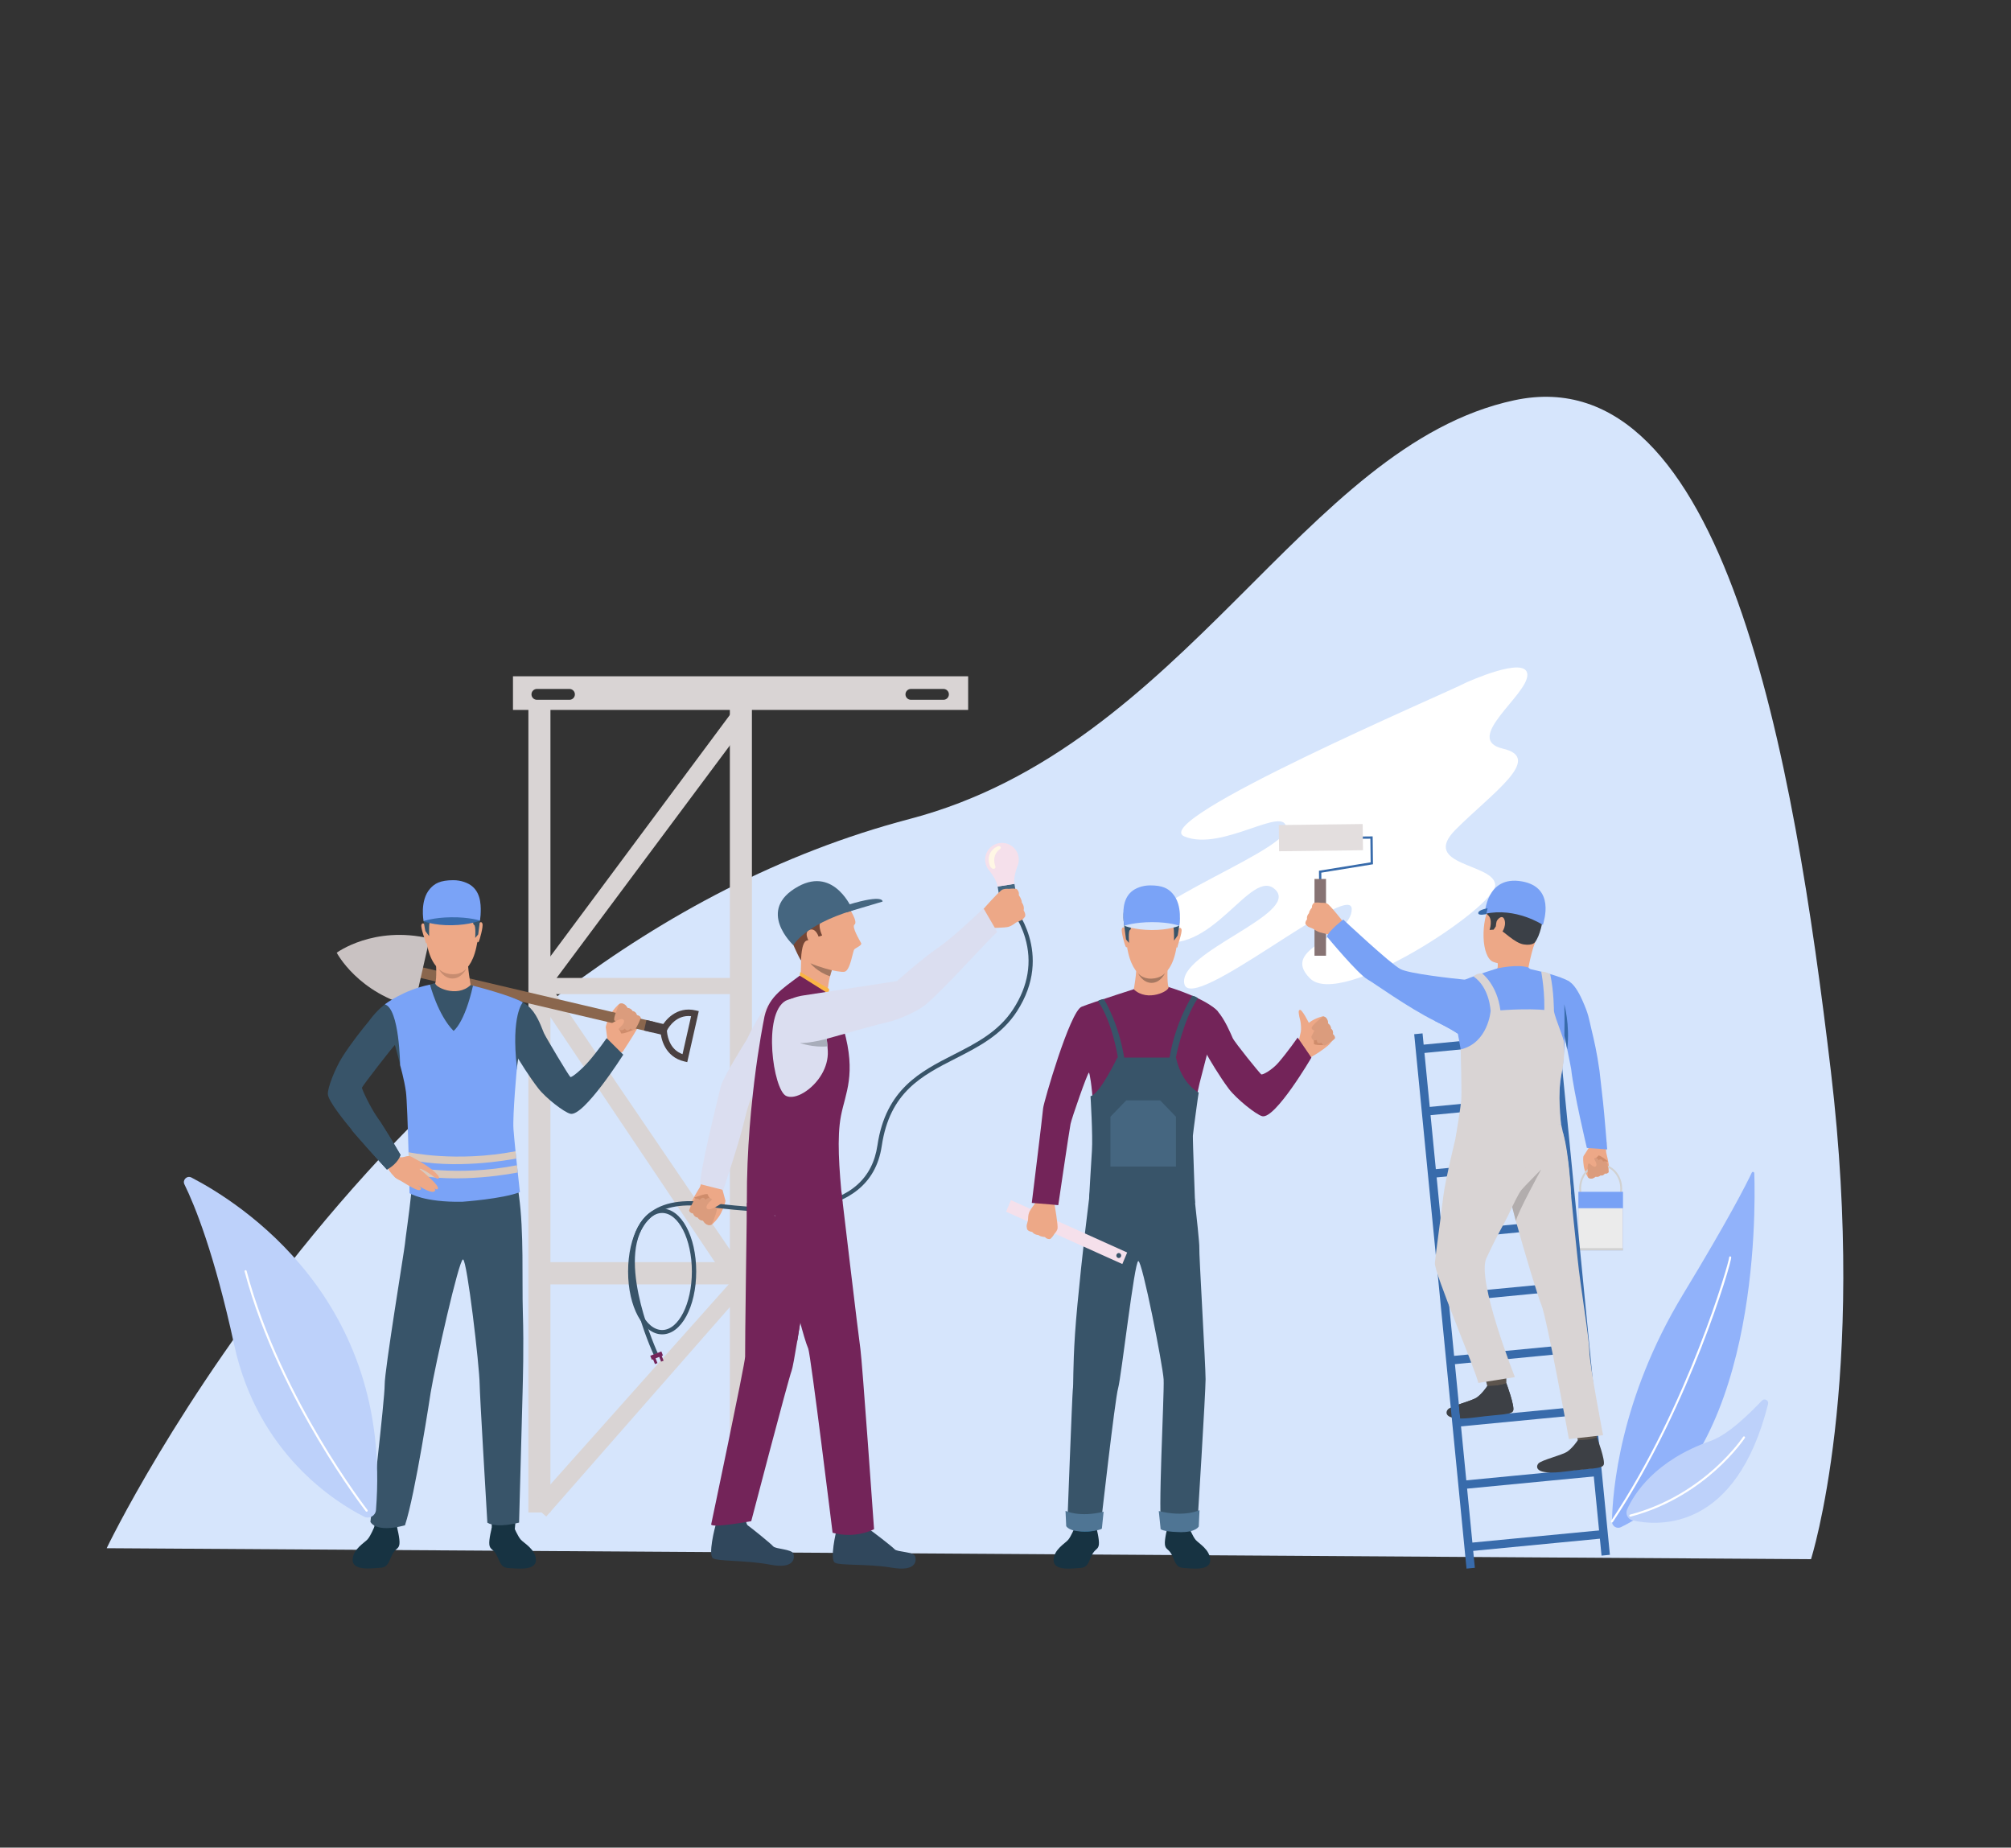 <?xml version="1.0" encoding="utf-8"?>
<!-- Generator: Adobe Illustrator 25.1.0, SVG Export Plug-In . SVG Version: 6.00 Build 0)  -->
<svg version="1.1" id="Calque_1" xmlns="http://www.w3.org/2000/svg" xmlns:xlink="http://www.w3.org/1999/xlink" x="0px" y="0px"
	 viewBox="0 0 843.76 775.08" style="enable-background:new 0 0 843.76 775.08;" xml:space="preserve">
<rect x="0" y="0" width="843.76" height="775.08" fill="#333333" stroke="none"/>
<style type="text/css">
	.st0{clip-path:url(#SVGID_2_);fill:#D6E5FC;}
	.st1{clip-path:url(#SVGID_2_);fill:#FFFFFF;}
	.st2{fill:#D9D4D4;}
	.st3{clip-path:url(#SVGID_4_);fill:#D9D4D4;}
	.st4{clip-path:url(#SVGID_4_);fill:#173342;}
	.st5{clip-path:url(#SVGID_4_);fill:#2E6B8C;}
	.st6{clip-path:url(#SVGID_4_);fill:#385469;}
	.st7{clip-path:url(#SVGID_4_);fill:#4F7594;}
	.st8{clip-path:url(#SVGID_4_);fill:#F5E0EB;}
	.st9{clip-path:url(#SVGID_4_);fill:#EDA887;}
	.st10{clip-path:url(#SVGID_4_);fill:#CF8C6B;}
	.st11{clip-path:url(#SVGID_4_);fill:#DB9C7D;}
	.st12{clip-path:url(#SVGID_4_);fill:#732459;}
	.st13{clip-path:url(#SVGID_4_);fill:#A67861;}
	.st14{clip-path:url(#SVGID_4_);fill:#7AA3F7;}
	.st15{clip-path:url(#SVGID_4_);fill:#D6E5FC;}
	.st16{fill:#456680;}
	.st17{clip-path:url(#SVGID_6_);fill:#EDA887;}
	.st18{clip-path:url(#SVGID_8_);fill:#F5E0EB;}
	.st19{clip-path:url(#SVGID_8_);fill:#FFF7E5;}
	.st20{clip-path:url(#SVGID_8_);fill:#385469;}
	.st21{clip-path:url(#SVGID_8_);fill:#CF8C6B;}
	.st22{clip-path:url(#SVGID_8_);fill:#EDA887;}
	.st23{clip-path:url(#SVGID_8_);fill:#DB9C7D;}
	.st24{clip-path:url(#SVGID_8_);fill:#DBDEF0;}
	.st25{clip-path:url(#SVGID_8_);fill:#30475C;}
	.st26{clip-path:url(#SVGID_8_);fill:#732459;}
	.st27{clip-path:url(#SVGID_8_);fill:#754736;}
	.st28{clip-path:url(#SVGID_8_);fill:#456680;}
	.st29{fill:#FAB545;}
	.st30{clip-path:url(#SVGID_10_);fill:#732459;}
	.st31{clip-path:url(#SVGID_10_);fill:#DBDEF0;}
	.st32{clip-path:url(#SVGID_10_);fill:#385469;}
	.st33{fill:#732459;}
	.st34{clip-path:url(#SVGID_12_);fill:#456680;}
	.st35{clip-path:url(#SVGID_12_);fill:#A8ADBA;}
	.st36{clip-path:url(#SVGID_12_);fill:#732459;}
	.st37{clip-path:url(#SVGID_12_);fill:#A67861;}
	.st38{clip-path:url(#SVGID_12_);fill:#EDA887;}
	.st39{clip-path:url(#SVGID_12_);fill:#CF8C6B;}
	.st40{clip-path:url(#SVGID_12_);fill:#D1D1D1;}
	.st41{clip-path:url(#SVGID_12_);fill:#78A1F5;}
	.st42{fill:#78A1F5;}
	.st43{fill:#EBEBEB;}
	.st44{fill:#D1D1D1;}
	.st45{fill:#386BAB;}
	.st46{fill:#E3DEDE;}
	.st47{fill:#877373;}
	.st48{clip-path:url(#SVGID_14_);fill:#5C544D;}
	.st49{clip-path:url(#SVGID_14_);fill:#3D4045;}
	.st50{clip-path:url(#SVGID_16_);fill:#EDA887;}
	.st51{clip-path:url(#SVGID_16_);fill:#78A1F5;}
	.st52{clip-path:url(#SVGID_16_);fill:#D9D4D4;}
	.st53{clip-path:url(#SVGID_16_);fill:#3B4047;}
	.st54{clip-path:url(#SVGID_16_);fill:#3D4045;}
	.st55{clip-path:url(#SVGID_16_);fill:#386BAB;}
	.st56{clip-path:url(#SVGID_16_);fill:#5C544D;}
	.st57{clip-path:url(#SVGID_16_);fill:#DB9C7D;}
	.st58{clip-path:url(#SVGID_16_);fill:#B2ADAD;}
	.st59{clip-path:url(#SVGID_16_);fill:#173342;}
	.st60{fill:#8A664D;}
	.st61{clip-path:url(#SVGID_18_);fill:#4A4040;}
	.st62{clip-path:url(#SVGID_18_);fill:#C9C2C2;}
	.st63{fill:#4A4040;}
	.st64{clip-path:url(#SVGID_20_);fill:#CF8C6B;}
	.st65{clip-path:url(#SVGID_20_);fill:#385469;}
	.st66{clip-path:url(#SVGID_20_);fill:#DB9C7D;}
	.st67{clip-path:url(#SVGID_20_);fill:#EDA887;}
	.st68{clip-path:url(#SVGID_20_);fill:#173342;}
	.st69{clip-path:url(#SVGID_20_);fill:#C78C70;}
	.st70{clip-path:url(#SVGID_20_);fill:#7AA3F7;}
	.st71{clip-path:url(#SVGID_20_);fill:#386BAB;}
	.st72{clip-path:url(#SVGID_20_);fill:#D9C9BD;}
	.st73{clip-path:url(#SVGID_20_);fill:#91B2FA;}
	.st74{clip-path:url(#SVGID_20_);fill:#FFFFFF;}
	.st75{clip-path:url(#SVGID_20_);fill:#BDD1FA;}
</style>
<g>
	<defs>
		<rect id="SVGID_1_" x="44.76" y="166.45" width="728.64" height="491.59"/>
	</defs>
	<clipPath id="SVGID_2_">
		<use xlink:href="#SVGID_1_"  style="overflow:visible;"/>
	</clipPath>
	<path class="st0" d="M44.76,649.48c0,0,118.76-248.68,336.94-305.93c115.9-30.41,164.95-156.54,253.57-175.62
		s117.45,150.97,132.91,281.4c15.46,130.43-8.33,204.75-8.33,204.75L44.76,649.48z"/>
	<path class="st1" d="M614.94,286.44c-7.26,3.93-133.84,57.88-117.99,64.46c15.85,6.58,42.7-13.83,42.7-3.29
		c0,10.54-80.15,37.76-55.8,46.53c24.35,8.77,41.1-31.08,51.31-20.86c10.22,10.22-40.99,26.12-38.26,39.4
		c2.73,13.27,70.25-43.68,70.25-31.33c0,12.35-30.57,16.04-17.52,29.08c13.04,13.04,77.71-29.85,77.71-39.09
		s-31.91-7.99-16.55-23.36c15.37-15.37,36.95-29.92,19.84-33.9c-17.12-3.98,10.21-22.37,10.21-30.95
		C640.84,274.54,614.94,286.44,614.94,286.44"/>
</g>
<rect x="221.7" y="296.85" class="st2" width="9.25" height="337.64"/>
<rect x="306.23" y="296.85" class="st2" width="9.25" height="337.64"/>
<rect x="226.32" y="410.26" class="st2" width="84.53" height="6.79"/>
<rect x="226.32" y="529.49" class="st2" width="84.53" height="9.32"/>
<polygon class="st2" points="229.18,636.21 223.47,631.12 306.02,538.49 221.95,413.28 307.79,297.82 313.93,302.39 231.02,413.65 
	315.48,537.77 "/>
<g>
	<defs>
		<rect id="SVGID_3_" x="44.76" y="166.45" width="728.64" height="491.59"/>
	</defs>
	<clipPath id="SVGID_4_">
		<use xlink:href="#SVGID_3_"  style="overflow:visible;"/>
	</clipPath>
	<path class="st3" d="M395.85,293.57h-13.66c-1.25,0-2.28-1.03-2.28-2.28c0-1.25,1.03-2.28,2.28-2.28h13.66
		c1.25,0,2.28,1.02,2.28,2.28C398.12,292.54,397.1,293.57,395.85,293.57 M238.93,293.57h-13.66c-1.25,0-2.28-1.03-2.28-2.28
		c0-1.25,1.03-2.28,2.28-2.28h13.66c1.25,0,2.28,1.02,2.28,2.28C241.21,292.54,240.18,293.57,238.93,293.57 M215.23,297.81h190.98
		v-14.1H215.23V297.81z"/>
	<path class="st4" d="M450.9,640.81c0,0-1.49,3.72-2.75,5.19c-1.26,1.47-6.07,4.11-6.1,8.49c-0.03,4.75,8.12,3.43,11.3,3.26
		c3.19-0.17,3.43-2.71,4.77-5.4c1.34-2.69,2.69-2.23,2.94-4.4c0.25-2.17-1.03-7.02-1.03-7.02L450.9,640.81z"/>
	<path class="st5" d="M450.76,639.43l0.25,2.44c0,0,4.29,1.67,9.03,0l-0.03-3.07L450.76,639.43z"/>
	<path class="st4" d="M498.93,640.81c0,0,1.49,3.72,2.75,5.19c1.26,1.47,6.07,4.11,6.1,8.49c0.03,4.75-8.12,3.43-11.3,3.26
		c-3.19-0.17-3.43-2.71-4.77-5.4c-1.34-2.69-2.69-2.23-2.94-4.4c-0.25-2.17,1.03-7.02,1.03-7.02L498.93,640.81z"/>
	<path class="st5" d="M499.07,639.43l-0.25,2.44c0,0-4.3,1.67-9.03,0l0.03-3.07L499.07,639.43z"/>
	<path class="st6" d="M505.83,578.57c0,5.85-3.44,60.96-3.44,60.96c-0.57,1.95-13.02,1.32-14.91,0.35
		c-1.89-0.98,1.09-55.29,0.75-61.2c-0.35-5.9-8.98-49.86-10.63-49.66c-1.65,0.2-7.15,48.86-8.47,53.35
		c-1.32,4.49-7.31,57.69-7.31,57.69c-4.15,2.54-14.01-0.64-14.01-0.64s2.07-54.62,2.3-56.27c0.35-2.44-0.02-9.02,0.94-23.62
		c0.86-13.06,3.96-41.49,5.93-56.89c0.07-0.55,0.14-1.07,0.2-1.58c0.38-3,0.67-5.2,0.81-6.25c0.06-0.46,0.09-0.7,0.09-0.7
		c0.53-0.25,1.08-0.49,1.66-0.7c13.81-5.13,40.45,0.3,40.45,0.3s0.02,0.14,0.05,0.39c0.04,0.31,0.09,0.79,0.16,1.42
		c0.15,1.36,0.38,3.38,0.65,5.73c0,0.02,0,0.03,0.01,0.05c0.01,0.07,0.02,0.14,0.02,0.21c0.93,8.35,2.24,20.58,2.12,21.85
		C503,525.31,505.83,572.71,505.83,578.57"/>
	<path class="st7" d="M486.2,633.89l0.77,7.56c0,0,0.67,1.06,7.77,1.28c7.1,0.21,8.23-2.39,8.23-2.39l0.31-6.81
		C503.28,633.51,497.05,636.6,486.2,633.89"/>
	<path class="st7" d="M463.04,634.16l-0.72,7.07c0,0-0.63,1-7.27,1.2c-6.64,0.2-7.7-2.24-7.7-2.24l-0.29-6.38
		C447.05,633.81,452.88,636.7,463.04,634.16"/>
	<path class="st8" d="M469,527.68c-0.52-0.23-0.75-0.85-0.53-1.39c0.22-0.53,0.82-0.78,1.34-0.55c0.52,0.23,0.75,0.85,0.53,1.39
		C470.12,527.67,469.52,527.91,469,527.68 M424.17,503.47l-2.04,4.84l48.77,21.96l2.03-4.84L424.17,503.47z"/>
	<path class="st9" d="M550.57,442.51c0,0-2.24,0.67-3.16,1.65c-0.92,0.98-1.71-6.92-1.71-6.92L550.57,442.51z"/>
	<path class="st9" d="M544.58,437.97c0,0,1.13-4.89,1.33-5.63c0.2-0.74,1.76-2.14,3.7-3.59c1.94-1.45,5.18-2.5,5.56-2.35
		c0.39,0.15,0.84,0.12,1.44,1.02c0.6,0.9,0.63,2,0.63,2s1.24,0.75,1.18,2.11c0,0,1.14,0.76,0.82,2.3c0,0,1.09,0.77,0.77,1.87
		c0,0-1.57,1.41-2,2.1c-0.44,0.69-3.89,3.39-7.59,5.45C550.41,443.24,546.41,445.68,544.58,437.97"/>
	<path class="st10" d="M550.91,434.59c0,0,0.54,2.46,0.35,3.23c-0.19,0.77,4.93,0.61,4.93,0.61S553.82,433.99,550.91,434.59"/>
	<path class="st11" d="M554.65,426.76c0,0-4.82,3.79-4.32,4.67c0.49,0.88,1.19,0.89,1.19,0.89l-1.3,2.49c0,0,0.04,2.15,2.29,1.48
		c0,0-0.16,2.01,1.94,1.09c0,0,0.46,1.38,1.51,1.13c1.05-0.25,4.05-2.82,4.05-2.82s0.4-0.84-0.77-1.87c0,0,0.39-1.45-0.82-2.3
		c0,0,0.13-1.21-1.18-2.11c0,0,0.1-2.72-2.07-3.02C555.17,426.4,554.85,426.6,554.65,426.76"/>
	<path class="st9" d="M550.27,431.39c0,0-2.43-5.35-4.1-7.24c-0.38-0.43-0.48-0.62-1.01-0.41c-0.53,0.2-0.15,2.37,0.34,4.16
		c0.49,1.79,0.39,4.52,0.39,4.52S546.86,433.93,550.27,431.39"/>
	<path class="st9" d="M545.01,441c0,0,0.57-2.35,0.44-3.99c-0.12-1.63,7.6,3.46,7.6,3.46s-2.72,2.71-4.8,4.73
		C546.59,446.81,545.01,441,545.01,441"/>
	<path class="st9" d="M430.95,515.67c0,0-0.29-1.21-0.17-1.77c0,0,0.29-0.99,0.46-1.71c0.05-0.23,0.09-0.43,0.1-0.56
		c0.05-0.56-0.01-1.84,0.49-3.1c0.5-1.26,4.09-5.94,4.09-5.94l3.31,1.67l3.25,1.13c0,0,1.54,8.83,1.22,10.08
		c-0.03,0.12-0.07,0.24-0.11,0.35c-0.38,1.02-1.1,1.55-1.36,2.05c-0.1,0.18-1.19,1.92-1.83,1.94c-0.89,0.02-1.56-0.34-1.97-0.87
		c0,0-1.75-0.04-2.74-0.84c0,0-1.6,0.01-2.62-1.3C433.07,516.8,431.41,516.62,430.95,515.67"/>
	<path class="st12" d="M550.23,443.68c0,0-15.21,25.95-20.66,24.57c-2.52-0.64-10.86-7.3-14.02-11.52c-1.04-1.39-2.06-2.85-3.03-4.3
		c0,0,0-0.01,0-0.01c-3.87-5.78-6.9-11.31-6.9-11.31s-11.43-13.86-2.26-20.04c0,0,4.4-0.3,7.46,3.09c3.06,3.39,5.58,9.49,6.38,11.3
		c0.8,1.81,11.38,14.85,11.97,15.23c0.58,0.38,4.58-1.86,7.21-4.9c3.88-4.48,8.09-10.53,8.09-10.53L550.23,443.68z"/>
	<path class="st9" d="M490.27,414.06c0,0,2.4,0.53-7.65,10.5c0,0-7.13-8.16-6.9-9.53C475.95,413.66,490.27,414.06,490.27,414.06"/>
	<path class="st12" d="M500.89,499.89c0,0-0.74-19.93-0.49-25.42c0.36-8.05,1.76-15.32,2.91-20.08c0-0.01,0.01-0.02,0.01-0.03
		l0.01-0.05c0.3-1.24,0.58-2.31,0.82-3.17l6.9-26.74c-4.84-5.63-20.94-10.39-20.94-10.39H478.7c0,0-19.99,6.37-24.89,8.33
		c-4.9,1.95-15.98,40.34-16.14,42.54c-0.17,2.39-4.76,39.75-4.76,39.75c5.95,0.43,11.11,0.95,11.11,0.95s4.53-30.87,5.15-34.07
		c0.46-2.38,7.23-21.8,7.73-21.53c0.5,0.26,3.95,20.08,0.49,49.49C457.38,499.45,471.22,504.84,500.89,499.89"/>
	<path class="st9" d="M484.93,375.72c0,0,10.65,1.74,9.03,18.98c-1.62,17.24-11.02,15.83-11.65,15.81
		c-0.63-0.02-9.44,0.31-10.13-20.74C472.18,389.77,471.88,374.2,484.93,375.72"/>
	<path class="st9" d="M489.9,405.43c0,0-0.29,7.09,0.37,8.63c0.66,1.54-8.79,6.47-14.56,0.97c0,0,1.39-7.71,1.01-10.44
		C476.34,401.86,489.9,405.43,489.9,405.43"/>
	<path class="st9" d="M494.13,389.82c0,0,1.17-1.29,1.59,0.02c0.43,1.3-1.81,7.14-1.66,7.4c0,0-0.21,0.51-0.49,0.23
		C493.28,397.19,494.13,389.82,494.13,389.82"/>
	<path class="st9" d="M472.3,389.61c0,0-1.14-1.31-1.59-0.02c-0.45,1.3,1.31,7.07,1.53,7.43c0,0,0.37,0.59,0.66,0.32
		C473.18,397.06,472.3,389.61,472.3,389.61"/>
	<path class="st6" d="M494.79,388.35c-0.34,2.36-0.67,4.12-0.67,4.12l-1.53,2.11c0,0,0.04-4.62-0.2-5.35
		c-0.09-0.27-0.2-0.76-0.32-1.29c-0.19-0.87-0.38-1.85-0.51-2.18c-0.21-0.52-9.15-3.11-17.05,0.76c0,0,0.07,0.71,0.08,1.5
		c0.01,0.92-0.08,1.96-0.49,2.12c-0.76,0.3-0.39,5.42-0.39,5.42l-1.25-1.46c0,0-0.39-2.67-0.77-5.74c0,0,0-0.01,0-0.02
		c-0.09-0.72-0.18-1.45-0.26-2.18c-0.21-3.09,0.03-8.71,3.89-12.06c2.61-1.19,6.88-1.54,13.89,0.6c0,0,0.88-0.19,1.98-0.15
		C495.61,379.44,494.79,388.35,494.79,388.35"/>
	<path class="st13" d="M477.49,408.26c0,0,1.72,2.42,5.67,2.28c3.94-0.14,5.63-2.28,5.63-2.28s-1.82,4.06-5.63,4.06
		C479.35,412.32,477.49,408.26,477.49,408.26"/>
	<path class="st14" d="M494.79,388.35c0,0-0.93-0.2-2.71-0.41c-3.21-0.37-9.18-0.74-17.48,0.08c-0.94,0.09-1.9,0.2-2.9,0.33
		c0,0,0-0.01,0-0.02c-0.03-0.14-0.18-0.97-0.26-2.18c-0.21-3.09-0.58-8.76,3.28-12.1c1.64-1.43,4.54-2.6,7.74-2.62
		c5.43-0.04,7.68,1.35,9.52,3.41C496.39,379.74,494.79,388.35,494.79,388.35"/>
	<path class="st15" d="M494.79,388.35c0,0-4.18,1.85-11.59,1.8c-7.41-0.05-11.49-1.8-11.49-1.8s4.26-1.51,11.74-1.51
		C490.92,386.84,494.79,388.35,494.79,388.35"/>
	<path class="st6" d="M502.94,458.33c0,0-7.01-3.29-9.54-14.66h-24.61c0,0-7.27,15.32-11.24,16.18c0,0,1.02,16.52,0.59,22.94
		c-0.43,6.43-1.18,19.85-1.18,19.85s1.15,10.09,44.45,2.05c0,0-0.99-26.96-0.93-28.1C500.54,475.46,502.77,459,502.94,458.33"/>
	<path class="st6" d="M493.35,443.67c0,0,3.01-15.82,9.24-24.89c0,0-0.7-0.8-2.34-1.06c0,0-6.96,10.59-9.54,25.95
		C488.14,459.03,493.35,443.67,493.35,443.67"/>
	<path class="st6" d="M469.04,443.67c0,0-2.17-14.68-8.4-23.76c0,0,0.83-0.57,2.47-0.83c0,0,5.99,9.22,8.57,24.58
		C474.25,459.03,469.04,443.67,469.04,443.67"/>
</g>
<polygon class="st16" points="486.77,461.62 479.65,461.62 472.53,461.62 465.9,468.48 465.9,489.38 479.65,489.38 493.4,489.38 
	493.4,468.48 "/>
<g>
	<defs>
		<rect id="SVGID_5_" x="44.76" y="166.45" width="728.64" height="491.59"/>
	</defs>
	<clipPath id="SVGID_6_">
		<use xlink:href="#SVGID_5_"  style="overflow:visible;"/>
	</clipPath>
	<path class="st17" d="M302.74,497.65c0,0,1.4,5.07,1.58,5.85c0.19,0.78-0.6,2.88-1.71,5.22c-1.11,2.33-3.67,5-4.12,5.06
		c-0.44,0.06-0.86,0.33-1.89-0.18c-1.03-0.51-1.6-1.54-1.6-1.54s-1.55-0.07-2.18-1.35c0,0-1.47-0.1-1.95-1.67
		c0,0-1.42-0.2-1.71-1.26c0,0,0.79-2.11,0.85-2.97c0.06-0.86,2.4-4.9,4.89-8.71C294.9,496.09,297.09,491.53,302.74,497.65"/>
</g>
<polygon class="st16" points="426.16,374.08 419.11,375.19 418.59,371.91 425.63,370.79 "/>
<g>
	<defs>
		<rect id="SVGID_7_" x="44.76" y="166.45" width="728.64" height="491.59"/>
	</defs>
	<clipPath id="SVGID_8_">
		<use xlink:href="#SVGID_7_"  style="overflow:visible;"/>
	</clipPath>
	<path class="st18" d="M427.37,359.52c-0.61-3.83-4.23-6.44-8.08-5.83c-3.85,0.61-6.48,4.21-5.87,8.04
		c0.23,1.41,0.86,2.66,1.77,3.64c0.97,1.23,3,4.05,3.4,6.54l3.52-0.56l3.52-0.56c-0.4-2.49,0.66-5.8,1.19-7.27
		C427.43,362.2,427.58,360.8,427.37,359.52"/>
	<path class="st19" d="M417.12,355.91c0,0-3.55,2.35-1.81,7.25c0,0,0.67,1.46,1.65,1.31c0.98-0.15,0.68-0.99,0.68-0.99
		c-1.74-4.89,1.72-7.13,1.72-7.13s1.16-0.73,0.13-1.34C418.76,354.57,417.12,355.91,417.12,355.91"/>
	<path class="st20" d="M274.32,568.43c-0.71-1.53-17.27-37.59-5.75-55.23c4.12-6.31,11.35-9.44,21.46-9.31
		c2.16,0.03,5.39,0.4,9.47,0.88c10.69,1.23,26.84,3.1,40.82,0.61c16.68-2.96,25.78-11.11,27.83-24.91
		c3.5-23.55,18.02-30.94,32.06-38.09c9.22-4.69,18.75-9.54,24.9-19.03c6.32-9.74,8-19.83,5-29.99c-2.25-7.62-6.44-12.43-6.48-12.48
		l1.37-1.2c0.18,0.2,17.48,20.26,1.64,44.65c-6.42,9.89-16.17,14.86-25.6,19.66c-14.26,7.26-27.72,14.11-31.08,36.73
		c-4.96,33.42-49.34,28.3-70.67,25.83c-4.04-0.47-7.22-0.83-9.29-0.86c-9.45-0.14-16.14,2.72-19.9,8.48
		c-10.97,16.8,5.7,53.12,5.87,53.48L274.32,568.43z"/>
	<path class="st21" d="M298.77,503.99c0,0-1.65-2.07-1.81-2.89c-0.17-0.81-5.76,1.33-5.76,1.33S296.18,505.92,298.77,503.99"/>
	<path class="st22" d="M300.07,495.09c0,0,0.82,2.34,1.85,3.67c1.03,1.33-8.7,1.44-8.7,1.44s0.9-3.89,1.62-6.82
		C295.4,491.03,300.07,495.09,300.07,495.09"/>
	<path class="st23" d="M298.81,513.18c0,0,2.68-5.99,1.76-6.54c-0.92-0.55-1.59-0.2-1.59-0.2l-0.02-2.96c0,0-1.13-1.95-2.94-0.16
		c0,0-0.86-1.93-2.41,0c0,0-1.14-1.02-2.01-0.25c-0.87,0.77-2.44,4.7-2.44,4.7s0.04,0.98,1.68,1.31c0,0,0.36,1.53,1.94,1.68
		c0,0,0.49,1.18,2.2,1.32c0,0,1.29,2.55,3.5,1.69C298.49,513.78,298.7,513.43,298.81,513.18"/>
	<path class="st22" d="M304.26,503.7c0,0-3.52,2.82-6.12,3.53c-0.59,0.16-1.19,0.21-1.56-0.28c-0.37-0.48-0.14-1.63,1.33-2.93
		c1.46-1.3,2.75-3.65,2.75-3.65S302.55,499.47,304.26,503.7"/>
	<path class="st24" d="M337.35,430.96c0,0,8.06-10.11-3.06-14.6c-6.12-2.47-12.98,2.9-20.93,19.69c0,0-10.03,15.92-10.93,19.67
		c-2.42,9.97-8.99,36.61-8.59,41.06l9.63,2.42c0,0,6.84-20.39,8.92-29.37c1.72-7.43,3.46-10.79,3.46-10.79L337.35,430.96z"/>
	<path class="st22" d="M430.05,384.58c0,0-0.85,1.12-1.43,1.4c0,0-1.08,0.43-1.83,0.79c-0.24,0.11-0.44,0.22-0.57,0.3
		c-0.53,0.35-1.61,1.3-3.08,1.74c-1.47,0.44-8.21,0.48-8.21,0.48l-0.96-4.16l-1.39-3.74c0,0,6.63-7.6,7.97-8.19
		c0.13-0.06,0.26-0.11,0.39-0.14c1.17-0.38,2.17-0.1,2.8-0.21c0.23-0.04,2.56-0.28,3.04,0.29c0.66,0.79,0.84,1.65,0.68,2.39
		c0,0,1.24,1.61,1.27,3.07c0,0,1.19,1.44,0.77,3.28C429.49,381.88,430.55,383.5,430.05,384.58"/>
	<path class="st25" d="M351.42,640.26c0,0,7.65-0.98,7.93-1.19c0.28-0.21,2.09-3.08,3.23-2.49c1.14,0.59,0.92,4.2,2.02,4.89
		s9.74,7.31,10.78,8.48c1.04,1.17,7.91,0.95,8.57,2.92c0.66,1.97,0.44,6.5-9.69,4.79c-10.12-1.71-21.87-0.79-23.99-2.13
		C348.16,654.2,350.53,643.13,351.42,640.26"/>
	<path class="st25" d="M300.66,638.45c0,0,7.67-0.8,7.96-1.01c0.28-0.21,2.16-3.03,3.28-2.41c1.12,0.62,0.82,4.23,1.91,4.93
		c1.09,0.71,9.57,7.53,10.58,8.73c1.01,1.2,7.89,1.14,8.5,3.12c0.62,1.98,0.29,6.51-9.8,4.57c-10.08-1.94-21.84-1.3-23.93-2.68
		C297.08,652.31,299.71,641.3,300.66,638.45"/>
	<path class="st22" d="M349.15,406.58c-0.05,0.15-0.1,0.29-0.15,0.43c-0.28,0.85-0.53,1.71-0.74,2.54
		c-1.16,4.62-1.16,8.63-1.16,8.63c0.68,2.78-11.19-8.45-11.19-8.45s0.63-9.21-0.32-19.49C334.63,379.97,349.15,406.58,349.15,406.58
		"/>
	<path class="st26" d="M352.84,468.12c-1.72,8.93-0.82,21.82,0.61,36.32c0,0-6.34,1.98-39.94,7.36
		c-1.33-43.32,6.93-83.71,6.93-83.71c1.45-9.48,7.3-12.92,15.11-18.79c0,0,1.51,0.06,12.13,7.61c0.74,0.53,4.18,7.36,6.34,14.96
		C359.36,450.78,354.67,458.59,352.84,468.12"/>
	<path class="st24" d="M344.79,450.61c-3.84,6.62-11.2,10.99-15.01,9.11c-5.34-2.68-9.92-34.33-0.12-39.91c0,0,4.69-2.36,9.25-0.46
		c3.86,1.6,6.78,7.58,7.95,16.44c0.14,1.02,0.25,2.07,0.33,3.17c0.05,0.63,0.09,1.26,0.13,1.91
		C347.5,444.37,346.47,447.72,344.79,450.61"/>
	<path class="st22" d="M356.13,380.76c0,0,4,5.96,2.4,7.1c-1.32,0.94,2.29,6.82,2.78,7.79c0.49,0.97-2.36,1.97-2.92,2.68
		c-0.56,0.71-1.65,8.85-4.04,9.32c-2.39,0.46-13.59-2.28-16.83-5.06c-3.24-2.78-6.97-16.35-5.54-22.35
		C333.41,374.23,349.08,370.35,356.13,380.76"/>
	<path class="st27" d="M356.97,381.98c0,0,0.62-3.06-6.17-7.5c-6.79-4.44-15.42,1.5-16.7,1.96c-1.28,0.46-6.89,6.83-3.7,14.31
		c5.33,12.52,5.71,12.11,5.71,12.11s0.03-7.53,2.35-8.29c2.51-0.83,6.49-2.13,6.49-2.13s-2.78-5.68,0.62-6.83
		C348.98,384.45,353.32,381.01,356.97,381.98"/>
	<path class="st22" d="M343.49,393.01c-0.24-0.67-1.32-3.68-3.71-2.99c-2.38,0.69-1.21,4.4,0.88,6.44
		C342.75,398.49,344.82,396.76,343.49,393.01"/>
	<path class="st28" d="M357.79,381.91c0,0-7.42-18.56-22.89-10.03c-17.99,9.93-2,24.66-2,24.66S337.26,388.11,357.79,381.91"/>
</g>
<polygon class="st29" points="335.55,409.29 335.77,407.77 347.87,414.86 347.68,416.91 "/>
<g>
	<defs>
		<rect id="SVGID_9_" x="44.76" y="166.45" width="728.64" height="491.59"/>
	</defs>
	<clipPath id="SVGID_10_">
		<use xlink:href="#SVGID_9_"  style="overflow:visible;"/>
	</clipPath>
	<path class="st30" d="M341,520.02c0,0-1.91,13.13-3.98,26.59c-0.42,2.75-0.85,5.52-1.27,8.19c-0.05,0.3-0.1,0.6-0.14,0.9
		c-0.38,2.37-0.75,4.66-1.09,6.78c-1.08,6.52-1.97,11.46-2.38,12.54c-1.46,3.86-16.94,63.11-16.94,63.11s-16.37,3-16.82,1.39
		c0,0,14.37-68.17,14.25-70.38c-0.12-2.21,0.76-64.57,0.76-64.57S340.35,516.42,341,520.02"/>
	<path class="st30" d="M353,499.67c0,0,7.27,61.5,8,66.24c0.73,4.74,5.73,75.59,5.73,75.59s-7.58,4.2-17.4,1.5
		c0,0-9.21-74.92-10.21-77.25c-3.89-9.02-13.23-53.93-14.96-60.1c-1.73-6.18-10.41-12-10.41-12S331.35,485.94,353,499.67"/>
	<path class="st31" d="M336.69,417.66c0,0-15.04,2-9.35,13.84c5.58,11.6,15.62,4.38,46.94-3.17c0,0,9.42-2.94,14.37-7.11
		c7.91-6.67,27.14-28.26,29.77-30.23l-5.78-9.96c0,0-12.09,11.79-19.04,16.54c-6.95,4.75-17.28,14-17.28,14L336.69,417.66z"/>
	<path class="st32" d="M277.82,508.85c-6.87,0-12.47,11.01-12.47,24.55c0,13.54,5.59,24.55,12.47,24.55
		c6.87,0,12.47-11.01,12.47-24.55C290.29,519.87,284.69,508.85,277.82,508.85 M277.82,559.77c-8.01,0-14.29-11.58-14.29-26.37
		c0-14.79,6.28-26.37,14.29-26.37c8.01,0,14.29,11.58,14.29,26.37C292.11,548.19,285.83,559.77,277.82,559.77"/>
</g>
<polygon class="st33" points="277.48,566.93 272.83,568.76 273.5,570.45 274.01,570.25 274.8,572.24 275.85,571.82 275.06,569.83 
	276.59,569.23 277.38,571.22 278.43,570.81 277.64,568.82 278.15,568.62 "/>
<g>
	<defs>
		<rect id="SVGID_11_" x="44.76" y="166.45" width="728.64" height="491.59"/>
	</defs>
	<clipPath id="SVGID_12_">
		<use xlink:href="#SVGID_11_"  style="overflow:visible;"/>
	</clipPath>
	<path class="st34" d="M355.47,382.64l14.82-4.42c0,0,0.78-3.28-14.34,1.3C340.84,384.1,355.47,382.64,355.47,382.64"/>
	<path class="st35" d="M347.2,438.95c-6.04,0.58-11.57-1.39-11.57-1.39c4.36,0.11,11.09-1.74,11.24-1.78
		C347,436.8,347.11,437.86,347.2,438.95"/>
	<path class="st36" d="M335.75,554.8c-0.05,0.3-0.1,0.6-0.14,0.9c-0.38,2.37-0.75,4.66-1.09,6.78c-4.88-18.6-5.72-36.76-5.72-36.76
		C329.31,531.73,335.7,554.62,335.75,554.8"/>
	<path class="st37" d="M349,407.01c-0.29,0.85-0.54,1.71-0.74,2.54c-5.41-1.79-8.25-5.46-8.25-5.46
		C344.32,405.95,349,407.01,349,407.01"/>
	<path class="st38" d="M667.06,480.84c0,0-2.27,3.51-2.6,4.05s-0.24,2.32,0.05,4.35c0.29,2.03,1.59,4.64,1.91,4.79
		c0.32,0.15,0.57,0.46,1.48,0.31c0.9-0.15,1.58-0.76,1.58-0.76s1.2,0.34,1.98-0.48c0,0,1.14,0.27,1.87-0.81c0,0,1.12,0.23,1.59-0.6
		c0,0-0.09-1.78,0.07-2.45c0.16-0.67-0.65-4.26-1.62-7.74C673.37,481.51,672.81,477.55,667.06,480.84"/>
	<path class="st39" d="M668.55,486.57c0,0,1.74-1.18,2.06-1.76c0.32-0.58,4.05,2.36,4.05,2.36S670.05,488.63,668.55,486.57"/>
	<path class="st38" d="M669.69,479.53c0,0-1.18,1.58-2.28,2.34s6.25,3.14,6.25,3.14s0.25-3.15,0.41-5.54
		C674.2,477.57,669.69,479.53,669.69,479.53"/>
	<path class="st40" d="M671.6,489.15c-4.54,0-8.22,4.26-8.22,9.49c0,5.23,3.69,9.49,8.22,9.49c4.54,0,8.23-4.26,8.23-9.49
		C679.83,493.4,676.14,489.15,671.6,489.15 M671.6,508.9c-4.97,0-9.01-4.6-9.01-10.26c0-5.66,4.04-10.26,9.01-10.26
		c4.97,0,9.01,4.6,9.01,10.26C680.61,504.29,676.57,508.9,671.6,508.9"/>
	<path class="st41" d="M674.34,482.18l-8.54-0.62c0,0-5.52-23.2-6.58-33.09c0-0.19-0.79-4.12-1.64-8.24v0
		c-0.42-2.04-0.85-4.13-1.2-5.84v0c-0.46-2.23-0.79-3.82-0.79-3.82s-8.56-20.77,1.85-19.15c0,0,2.76-0.09,6.44,8.14
		c2.75,6.17,2.65,7.3,3.97,12.78c0.92,3.8,2.21,9.29,3.27,16.96c0.23,1.69,0.46,4.44,1.5,13.32
		C673.07,466.49,674.34,482.18,674.34,482.18"/>
</g>
<rect x="662.25" y="499.97" class="st42" width="18.71" height="24.58"/>
<rect x="662.25" y="506.86" class="st43" width="18.71" height="17.69"/>
<rect x="662.25" y="523.59" class="st44" width="18.71" height="0.96"/>
<polygon class="st45" points="554.42,369.51 553.45,369.52 553.4,365.28 575.09,361.75 574.97,351.84 571.23,351.88 571.22,350.92 
	575.93,350.87 576.06,362.57 554.38,366.09 "/>
<rect x="536.43" y="346.09" transform="matrix(1 -0.012 0.012 1 -4.045 6.457)" class="st46" width="35.21" height="10.99"/>
<rect x="551.53" y="368.73" class="st47" width="4.83" height="32.2"/>
<g>
	<defs>
		<rect id="SVGID_13_" x="44.76" y="166.45" width="728.64" height="491.59"/>
	</defs>
	<clipPath id="SVGID_14_">
		<use xlink:href="#SVGID_13_"  style="overflow:visible;"/>
	</clipPath>
	<path class="st48" d="M622.77,576.51c0,0,1.25,4.85,1.41,5.58c0.17,0.73,7.84-1.28,7.84-1.28l-0.01-5.93
		C632.02,574.88,623.67,575.72,622.77,576.51"/>
	<path class="st49" d="M624.03,581.47c0,0-2.15,3.23-4.4,4.78c-2.25,1.55-10.93,3.55-12.19,5.04c-0.91,1.07-2.19,5.15,11.74,3.29
		c9.89-1.32,14.77-0.99,15.66-2.7c0.89-1.71-2.82-11.61-2.82-11.61S629.91,581.42,624.03,581.47"/>
</g>
<polygon class="st45" points="593.36,433.85 615.31,658.04 618.81,657.7 596.86,433.51 "/>
<polygon class="st45" points="671.96,652.59 650.01,428.4 653.51,428.06 675.47,652.25 "/>
<polygon class="st45" points="595.92,441.88 595.58,438.4 652.23,432.95 652.57,436.43 "/>
<polygon class="st45" points="598.47,467.99 598.13,464.52 654.79,459.07 655.13,462.54 "/>
<polygon class="st45" points="601.03,494.1 600.69,490.63 657.35,485.18 657.69,488.65 "/>
<polygon class="st45" points="603.59,520.21 603.25,516.74 659.9,511.29 660.24,514.76 "/>
<polygon class="st45" points="606.14,546.32 605.8,542.85 662.46,537.4 662.8,540.87 "/>
<polygon class="st45" points="608.7,572.43 608.36,568.96 665.02,563.51 665.36,566.98 "/>
<polygon class="st45" points="611.26,598.54 610.92,595.07 667.57,589.62 667.91,593.09 "/>
<polygon class="st45" points="613.81,624.66 613.47,621.18 670.13,615.73 670.47,619.21 "/>
<polygon class="st45" points="616.37,650.77 616.03,647.29 672.69,641.85 673.03,645.32 "/>
<g>
	<defs>
		<rect id="SVGID_15_" x="44.76" y="166.45" width="728.64" height="491.59"/>
	</defs>
	<clipPath id="SVGID_16_">
		<use xlink:href="#SVGID_15_"  style="overflow:visible;"/>
	</clipPath>
	<path class="st50" d="M547.8,387.72c0,0,0.72,0.89,1.23,1.12c0,0,0.96,0.36,1.62,0.65c0.21,0.09,0.39,0.18,0.5,0.25
		c0.47,0.28,1.4,1.05,2.71,1.42c1.31,0.37,7.23,1.71,7.23,1.71l1.38-3.48l0.99-2.81c0,0-5.48-7.04-6.66-7.53
		c-0.12-0.05-0.23-0.09-0.34-0.12c-1.04-0.32-1.95-0.12-2.51-0.23c-0.21-0.04-2.3-0.27-2.75,0.16c-0.63,0.6-0.82,1.27-0.71,1.85
		c0,0-1.18,1.23-1.26,2.36c0,0-1.12,1.1-0.82,2.54C548.41,385.63,547.39,386.86,547.8,387.72"/>
	<path class="st51" d="M658.32,498.4l-2.6-20.26c-0.99-8.11-1.83-15.69-1.72-17.33c0.26-4.03,1.05-9.78,1.81-14.66
		c0-0.02,0-0.03,0.01-0.05c0-0.01,0-0.02,0-0.02l2.75-34.24c-3.35-2.32-13.95-4.81-17.99-5.61H628.3c0,0-7.63,2.3-13.64,4.75
		c-0.9,0.37-1.83,0.75-2.78,1.15c0,0-0.7,0.26-1.72,0.85c-2.49,1.45-6.9,4.89-7.54,11.39c-0.08,0.8-0.29,2.18-0.59,3.92
		c2.57,1.28,4.89,2.48,6.74,3.54c1.19,0.68,2.18,1.29,2.92,1.83l1.33,7.39c0.75,7.3,0.53,17.94,0.75,19.44
		c0.33,2.26-7.45,45.6-7.29,46.81c0.16,1.21,26.37-3.41,36.71-4.54c3.24-0.35,5.96-0.69,8.17-0.98c4.86-0.64,7.27-1.07,7.27-1.07
		S658.51,499.87,658.32,498.4"/>
	<path class="st51" d="M611.3,433.4c-1.37-0.87-3.14-2.06-9.27-5.09c-11.41-5.66-25.49-15.91-28.17-17.39
		c-4.12-2.28-17.13-18.03-17.13-18.03c0.67-2.37,6.84-7.14,6.84-7.14s19.72,18.52,24.03,20.79c3.71,1.96,22.01,3.94,27.06,4.45
		c0.82,0.08,1.29,0.13,1.29,0.13C621.21,418.24,614.24,435.28,611.3,433.4"/>
	<path class="st52" d="M611.52,474.1c0,0-5.21,21.19-5.94,27.67c-0.73,6.48-3.18,23.99-3.54,28.04
		c-0.37,4.05,16.47,43.26,18.23,50.34l15.34-2.44c0,0-16.19-40.81-11.97-49.88c6.28-13.49,7.1-13.08,12.05-24.19
		c4.95-11.11,16.27-11.37,19.31-31.99C655,471.66,615.64,467.56,611.52,474.1"/>
	<path class="st50" d="M640.59,374.65c0,0-10.19-3.77-14.89,3.92c-4.7,7.69-4.24,23.07,0.89,24.97c5.14,1.89,12.85,0.9,15.48-3.91
		c2.63-4.81,5-11.76,4.89-16.41C646.85,378.57,643.27,375.99,640.59,374.65"/>
	<path class="st50" d="M628.31,403.06c0,0,0.41,2.65-0.27,3.95c-0.68,1.3,12.81,1.34,12.81,1.34s1.1-7.09,3.17-13.08
		C646.1,389.27,628.31,403.06,628.31,403.06"/>
	<path class="st53" d="M644.03,395.26c0,0-0.93,1.52-4.73,0.93c-3.8-0.59-8.44-5.6-10.03-6.15c-1.59-0.55-1.6-1.48-1.6-1.48
		l-0.99,1.44l-1.69,0.11c0,0,1.54-4.49-0.78-6.31c-2.32-1.83,2.41-14.52,14.6-10.29c0,0,9.36,2.56,9.03,7.84
		C647.48,386.62,646.12,392.63,644.03,395.26"/>
	<path class="st50" d="M627.91,386.65c0.21-0.89,2.48-3.42,3.36-0.71c0.87,2.71-1.31,6.35-2.53,6.04
		C627.52,391.67,627.37,388.89,627.91,386.65"/>
	<path class="st52" d="M655.75,475.06c0,0-10.45,4.51-44.62,1.61c0,0-4.54,27.46-4.92,32.69l53-7.65
		C659.21,501.7,658.43,483.9,655.75,475.06"/>
	<path class="st51" d="M647.36,388.02c0,0-11.32-7.56-24.38-4.65c0,0,0.58-16.23,15.51-13.63
		C652.53,372.17,647.82,386.18,647.36,388.02"/>
	<path class="st54" d="M634.84,591.89c-0.89,1.71-5.77,1.38-15.66,2.7c-2.7,0.36-4.83,0.5-6.5,0.48l-0.58-5.9
		c2.89-1,6.26-2.03,7.54-2.91c2.25-1.55,4.4-4.78,4.4-4.78c5.87-0.05,7.99-1.19,7.99-1.19S635.73,590.18,634.84,591.89"/>
	<path class="st55" d="M624.14,381.04c0,0-4.22,0.65-3.88,2.16c0.22,1,3.38,0.27,3.38,0.27L624.14,381.04z"/>
	<path class="st51" d="M628.3,406.24c0,0,8.31-1.92,12.99-0.35l0.71,0.65c0,0,1.42,2.7-3.93,2.94
		C632.71,409.71,624.28,410.1,628.3,406.24"/>
	<path class="st56" d="M660.77,599.19c0,0,1.25,4.85,1.41,5.58c0.17,0.73,7.84-1.28,7.84-1.28l-0.01-5.93
		C670.01,597.55,661.66,598.39,660.77,599.19"/>
	<path class="st52" d="M672.61,602.07l-14.33,1.63c0,0-9.31-50.95-11.51-56.16c-1.53-3.61-7.25-22.61-10.73-35.28v0
		c-0.61-2.21-1.14-4.22-1.58-5.93c-0.67-2.62-1.1-4.52-1.16-5.29c-0.37-4.17,21.7-29.38,21.7-29.38s2.8,11.43,3.62,22.88
		c0.77,10.58,2.16,22.18,3.27,33.24c1.23,12.33,4.75,32.27,4.94,38.86C667.01,573.24,672.61,602.07,672.61,602.07"/>
	<path class="st54" d="M662.03,604.15c0,0-2.15,3.23-4.4,4.78c-2.25,1.55-10.93,3.55-12.19,5.04c-0.91,1.07-2.19,5.15,11.74,3.29
		c9.89-1.32,14.77-0.99,15.66-2.7s-2.82-11.61-2.82-11.61S667.9,604.09,662.03,604.15"/>
	<path class="st52" d="M654.99,471.66c0,0-1.57-13.23,0.13-20.98s1.02-11.72,1.09-13.27c0.07-1.54-3.61-9.92-4.23-13.22
		c0,0-7.61-1.76-26.57,0c0,0-1.03,13.31-12.55,16.05c0,0,0.51,18.23,0.24,21.36c-0.27,3.13-2.36,15.65-2.36,15.65L654.99,471.66z"/>
	<path class="st52" d="M651.99,424.2c0,0,0-8.36-1.57-15.55c0,0-2.44-1.27-3.77-1.02c0,0,1.83,9.34,1.18,18.43
		C647.46,431.31,651.99,424.2,651.99,424.2"/>
	<path class="st52" d="M625.42,424.2c0,0-0.31-9.86-7.19-14.58c0,0,1.19-1.41,3.6-1.27c0,0,6.31,4.63,7.71,15.51
		C630.94,434.73,625.42,424.2,625.42,424.2"/>
	<path class="st57" d="M666.32,493.5c0,0-0.6-5.16,0.23-5.35c0.83-0.2,1.25,0.23,1.25,0.23l0.73-2.23c0,0,1.32-1.21,2.26,0.57
		c0,0,1.12-1.26,1.82,0.57c0,0,1.11-0.5,1.59,0.28c0.48,0.79,0.72,4.12,0.72,4.12s-0.27,0.73-1.59,0.6c0,0-0.64,1.07-1.87,0.81
		c0,0-0.65,0.78-1.98,0.48c0,0-1.59,1.63-3.06,0.45C666.42,494.03,666.35,493.72,666.32,493.5"/>
	<path class="st50" d="M664.46,485.06c0,0,1.99,2.96,3.8,4.11c0.41,0.26,0.85,0.44,1.25,0.16c0.4-0.28,0.49-1.2-0.3-2.53
		c-0.8-1.33-1.22-3.4-1.22-3.4S666.77,482.26,664.46,485.06"/>
	<path class="st55" d="M657.57,440.22c-0.42-2.04-0.85-4.13-1.2-5.84v0c0,0,0.17-10.44-0.07-13.07
		C656.3,421.3,658.78,429.65,657.57,440.22"/>
	<path class="st58" d="M646.65,490.57c-0.16,0.29-10.22,18.72-10.61,21.68c-0.61-2.21-1.14-4.22-1.58-5.93c0,0,2.68-5.68,3.88-7.13
		C639.54,497.75,645.95,491.35,646.65,490.57"/>
	<path class="st59" d="M157.1,640.43c0,0-1.54,3.79-2.84,5.29c-1.3,1.5-6.27,4.18-6.3,8.64c-0.03,4.83,8.38,3.49,11.67,3.32
		c3.29-0.18,3.54-2.76,4.93-5.49c1.39-2.74,2.78-2.27,3.04-4.48c0.26-2.21-1.06-7.15-1.06-7.15L157.1,640.43z"/>
	<path class="st50" d="M254.99,437.45c0,0-0.61-5.48-0.78-6.25c-0.17-0.77,0.61-2.84,1.71-5.13c1.1-2.29,3.59-4.89,4.02-4.95
		c0.43-0.06,0.83-0.32,1.82,0.2c0.98,0.52,1.51,1.73,1.51,1.73s1.51,0.08,2.1,1.36c0,0,1.28,0.1,1.72,1.66c0,0,1.55-0.07,1.77,1.09
		c0,0-0.78,2.07-0.85,2.93c-0.07,0.85-4.14,7.17-6.58,10.91C261.41,440.99,260.35,443.56,254.99,437.45"/>
</g>
<polygon class="st60" points="274.75,428.74 273.75,433.14 166.05,407.81 167.05,403.41 "/>
<g>
	<defs>
		<rect id="SVGID_17_" x="44.76" y="166.45" width="728.64" height="491.59"/>
	</defs>
	<clipPath id="SVGID_18_">
		<use xlink:href="#SVGID_17_"  style="overflow:visible;"/>
	</clipPath>
	<path class="st61" d="M289.97,426.29c-6.24-0.69-9.47,4.71-10.15,6c0.03,0.67,0.18,2.44,0.95,4.36c1.1,2.75,2.98,4.62,5.6,5.58
		L289.97,426.29z M277.27,431.41c1.57-3.42,6.65-9.41,14.62-7.54l1.3,0.3l-4.84,21.4l-1.3-0.31c-7.96-1.87-9.96-9.52-9.9-13.3
		l0-0.29L277.27,431.41z"/>
	<path class="st62" d="M177,408.07l-3.25,14.38c-23.48-5.52-32.47-22.78-32.47-22.78s15.49-11.5,38.98-5.97L177,408.07z"/>
</g>
<polygon class="st63" points="280.31,430.05 279.32,434.47 270.23,432.31 271.23,427.92 "/>
<g>
	<defs>
		<rect id="SVGID_19_" x="44.76" y="166.45" width="728.64" height="491.59"/>
	</defs>
	<clipPath id="SVGID_20_">
		<use xlink:href="#SVGID_19_"  style="overflow:visible;"/>
	</clipPath>
	<path class="st64" d="M258.84,430.53c0,0,1.56,2.07,1.71,2.87c0.15,0.81,5.89-1.64,5.89-1.64S261.35,428.66,258.84,430.53"/>
	<path class="st65" d="M261.51,442.45c0,0-16.61,26.13-22.2,24.78c-2.58-0.62-10.28-6.51-13.54-10.75
		c-3.55-4.61-7.7-11.1-10.29-15.67c0,0-10.94-16.27-1.6-22.57c0,0,5.62,1.43,8.78,4.82c3.16,3.39,4.75,8.56,5.58,10.38
		c0.83,1.81,10.48,17.98,11.07,18.36c0.6,0.38,5.02-3.43,7.69-6.52c3.93-4.55,7.55-9.77,7.55-9.77L261.51,442.45z"/>
	<path class="st66" d="M259.62,421.71c0,0-2.65,5.88-1.77,6.43c0.88,0.55,1.53,0.21,1.53,0.21l-0.01,2.92c0,0,1.06,1.94,2.83,0.19
		c0,0,0.81,1.92,2.31,0.02c0,0,1.09,1.02,1.94,0.27c0.85-0.75,2.4-4.61,2.4-4.61s-0.03-0.96-1.6-1.32c0,0-0.33-1.52-1.85-1.68
		c0,0-0.45-1.17-2.1-1.33c0,0-1.21-2.53-3.35-1.71C259.93,421.12,259.73,421.47,259.62,421.71"/>
	<path class="st67" d="M254.26,431.01c0,0,3.42-2.75,5.94-3.41c0.57-0.15,1.15-0.19,1.5,0.29c0.35,0.48,0.11,1.61-1.31,2.88
		c-1.42,1.27-2.69,3.57-2.69,3.57S255.86,435.2,254.26,431.01"/>
	<path class="st65" d="M162.36,490.66c0,0-24.22-25.74-24.79-31.56c-0.26-2.69,3.19-11.15,6.05-15.67c0.94-1.49,1.96-2.99,2.97-4.43
		c0,0,0.01-0.01,0.01-0.01c4.06-5.75,8.18-10.6,8.18-10.6s10.38-15.23,19.28-8.3c0,0,0.23,5.2-1.89,9.35
		c-2.11,4.15-4.97,7.42-6.39,8.82c-1.41,1.4-13.74,17.3-13.9,18c-0.15,0.7,3.76,8.61,6.1,11.97c3.33,4.8,10.07,16.27,10.07,16.27
		L162.36,490.66z"/>
	<path class="st68" d="M215.65,640.69c0,0,1.57,3.73,2.87,5.21c1.3,1.47,6.26,4.08,6.33,8.49c0.08,4.79-8.27,3.55-11.53,3.41
		c-3.26-0.14-3.54-2.69-4.94-5.39c-1.4-2.7-2.78-2.22-3.06-4.41c-0.28-2.18,1.02-7.1,1.02-7.1L215.65,640.69z"/>
	<path class="st68" d="M216.23,638.97l-0.24,2.58c0,0-4.57,1.81-9.66,0.11l0-3.24L216.23,638.97z"/>
	<path class="st68" d="M166.69,638.97l-0.24,2.58c0,0-4.26,1.22-9.35-0.48l-0.01-3.94L166.69,638.97z"/>
	<path class="st65" d="M161.4,580.9c-0.07-5.9,8.35-57.01,8.49-58.98c0.12-1.74,1.79-12.84,2.65-21.27c0.37-3.6,0.82-7.88,0.82-7.88
		s10.59-2.25,22.01-2.73c6.51-0.27,15.18-0.05,21.1,2.65c0.23,1.5,1.12,7.85,1.23,8.59c2.18,15.51,1.27,35.95,1.67,49.15
		c0.46,15.03-0.01,29.05-0.1,33.31c-0.04,1.68-1.48,54.99-1.48,54.99s-9.04,2.55-13.31,0.04l-0.05-0.88l-1.66-28.46l-0.09-1.51
		c-0.73-12.73-1.41-25.04-1.43-27.2c-0.08-7.72-5.28-52.21-6.98-52.39c-1.69-0.18-11.63,44.13-13.57,55.83
		c0,0-6.45,42.67-10.79,55.72c-12.58,3.33-14.49-1.47-14.49-1.47S161.46,586.81,161.4,580.9"/>
	<path class="st65" d="M161.49,422.99l7.35,26.89c0.25,0.87,0.55,1.95,0.87,3.19l0.01,0.05c0,0.01,0.01,0.02,0.01,0.03
		c1.23,4.79,2.75,12.1,3.2,20.22c0.31,5.54,0.03,23.14,0.03,23.14s10.2,3.82,26.85,2.75c0,0,18.11,4.63,16.65-6.56
		c-3.86-29.63-0.09-41.84,0.42-44.82c0,0,2.03-14.28,3.76-26.33c-5.04-1.91-26.16-9.4-26.16-9.4l-11.68,0.13
		C182.81,412.27,166.39,417.25,161.49,422.99"/>
	<path class="st65" d="M170.3,455.49c0,0,6.94-3.31,9.34-14.48l24.49-0.27c0,0,7.33,14.85,11.28,15.64c0,0-0.77,16.3-0.28,22.6
		c0.49,6.3,1.98,18.21,1.98,18.21s-1.4,10.87-44.57,3.47c0,0,0.47-26.16,0.4-27.28C172.87,472.26,170.48,456.14,170.3,455.49"/>
	<path class="st65" d="M179.69,441.01c0,0-2.88-15.16-9.18-23.99c0,0,0.61-0.74,2.23-1.01c0,0,6.84,9.94,9.56,24.98
		C185.03,456.02,179.69,441.01,179.69,441.01"/>
	<path class="st65" d="M203.88,440.74c0,0,1.67-13.69,7.77-22.66c0,0-1.03-0.69-2.67-0.93c0,0-5.32,8.53-7.73,23.62
		C198.86,455.87,203.88,440.74,203.88,440.74"/>
	<path class="st67" d="M187.7,373.6c0,0-10.89,1.87-9.04,19.24c1.85,17.37,11.45,15.84,12.1,15.82c0.64-0.02,9.66,0.21,10.14-21.03
		C200.9,387.62,201.04,371.92,187.7,373.6"/>
	<path class="st67" d="M182.93,403.62c0,0,0.38,7.15-0.29,8.71c-0.66,1.56,9,6.49,14.84,0.88c0,0-1.44-7.82-1.07-10.58
		C196.78,399.86,182.93,403.62,182.93,403.62"/>
	<path class="st67" d="M178.44,387.93c0,0-1.21-1.29-1.63,0.03c-0.42,1.32,1.93,7.18,1.78,7.44c0,0,0.23,0.51,0.51,0.22
		C179.38,395.35,178.44,387.93,178.44,387.93"/>
	<path class="st67" d="M200.77,387.46c0,0,1.16-1.34,1.63-0.03c0.48,1.3-1.26,7.15-1.48,7.51c0,0-0.38,0.6-0.67,0.33
		C199.96,394.99,200.77,387.46,200.77,387.46"/>
	<path class="st65" d="M177.74,386.45c0.38,2.38,0.73,4.14,0.73,4.14l1.58,2.11c0,0-0.09-4.66,0.15-5.4c0.09-0.28,0.2-0.77,0.31-1.3
		c0.18-0.88,0.37-1.87,0.5-2.2c0.2-0.53,9.33-3.24,17.46,0.57c0,0-0.07,0.72-0.06,1.52c0,0.93,0.1,1.97,0.52,2.13
		c0.78,0.29,0.45,5.46,0.45,5.46l1.27-1.49c0,0,0.37-2.7,0.73-5.8c0,0,0-0.01,0-0.02c0.08-0.72,0.16-1.47,0.24-2.21
		c0.18-3.12-0.12-8.79-4.11-12.12c-2.69-1.17-7.06-1.47-14.22,0.76c0,0-0.9-0.18-2.03-0.13
		C176.81,377.47,177.74,386.45,177.74,386.45"/>
	<path class="st69" d="M195.66,406.33c0,0-1.74,2.46-5.78,2.37c-4.04-0.09-5.79-2.24-5.79-2.24s1.91,4.07,5.81,4.03
		C193.81,410.45,195.66,406.33,195.66,406.33"/>
	<path class="st70" d="M177.74,386.45c0,0,0.95-0.22,2.77-0.44c3.28-0.41,9.39-0.85,17.89-0.11c0.96,0.08,1.95,0.18,2.97,0.3
		c0,0,0-0.01,0-0.02c0.03-0.15,0.17-0.98,0.24-2.21c0.18-3.12,0.5-8.84-3.49-12.17c-1.7-1.42-4.67-2.57-7.95-2.56
		c-5.56,0.02-7.84,1.45-9.71,3.54C176.01,377.78,177.74,386.45,177.74,386.45"/>
	<path class="st71" d="M177.74,386.45c0,0,4.3,1.82,11.89,1.69c7.58-0.13,11.75-1.95,11.75-1.95s-4.38-1.48-12.03-1.39
		C181.69,384.88,177.74,386.45,177.74,386.45"/>
	<path class="st70" d="M161.47,421.34c6.15,1.82,6.41,25.52,6.41,25.52s1.71,5.88,2.44,11.16c0.39,2.83,0.8,14.81,1.09,25.34
		l0.03,1.14l0.03,0.91c0.22,8.26,0.37,15.14,0.37,15.14s5.94,3.89,22.16,3.59c0,0,16.93-1.19,24.13-4.05c0,0-0.79-7.04-1.53-14.08
		c-0.11-1.02-0.21-2.05-0.31-3.05c-0.38-3.78-0.71-7.25-0.85-9.24c-0.41-6.13,1.45-25.84,1.45-25.84
		c-2.55-22.03,2.46-27.38,2.46-27.38c-4.97-2.98-20.9-7-20.9-7c-3.57,15.83-8.15,18.97-8.15,18.97c-6.62-6.71-9.88-19.42-9.88-19.42
		C169.21,415.3,161.47,421.34,161.47,421.34"/>
	<path class="st72" d="M217.23,491.86c0,0-24.87,5.19-45.57,0.51l-0.08-3.04c0,0,20.08,4.45,45.32-0.5L217.23,491.86z"/>
	<path class="st72" d="M171.42,483.36l0.03,1.14l0.02,0.91l0.03,1c18.88,4.28,41.31,0.33,45.11-0.4c-0.11-1.02-0.21-2.05-0.31-3.05
		C191.3,487.75,171.42,483.36,171.42,483.36"/>
	<path class="st67" d="M166.45,484.55c0,0,0.77,0.86,1.69,0.95c1.58,0.15,3.59-1.48,5.05,0.35c1.45,1.83-2.84,8.5-4.18,9.19
		c-1.35,0.69-4.01-1.09-6.6-5.31C159.81,485.5,166.45,484.55,166.45,484.55"/>
	<path class="st67" d="M172.61,485.31c0,0,3.06,1.5,6.25,3.62c2.8,1.86,5.79,4.49,5.29,5.26c-0.68,1.06-2.79-1.31-5.69-2.95
		c-2.67-1.51-2.4-0.73-2.4-0.73s-0.07-0.23,2.52,2.03c2.79,2.43,5.75,5.41,5.15,6.11c-0.38,0.44-0.38,0.53-1.54-0.17
		c0.58,0.56,0.51,0.81,0.31,1.1c-1.05,1.48-5.69-1.39-7.54-2.53c1.41,0.89,2.35,1.7,1.16,2.18c-1.36,0.55-7.74-3.84-10.17-5.17
		C163.3,492.61,172.61,485.31,172.61,485.31"/>
	<path class="st65" d="M168.06,484.51c0,0-0.85,3.47-5.7,6.15c0,0-13.31-14.73-14.82-16.57l11.65-4.07
		C159.19,470.03,165.35,479.62,168.06,484.51"/>
	<path class="st73" d="M736.05,492.15c0.57,16.86,1.67,120.62-55.97,148.51c-1.74,0.84-3.77-0.45-3.74-2.39
		c0.22-12.34,3.17-51.33,29.81-95.27c19.22-31.7,26.51-46.12,28.85-51.06C735.25,491.41,736.03,491.58,736.05,492.15"/>
	<path class="st74" d="M725.51,527.58L725.51,527.58L725.51,527.58 M676.34,638.7c-0.08,0-0.17-0.02-0.24-0.07
		c-0.2-0.13-0.26-0.41-0.12-0.61c32.32-48.47,49.47-108.43,49.52-110.48c-0.03-0.22,0.12-0.43,0.34-0.48
		c0.24-0.05,0.47,0.1,0.52,0.34c0.21,0.96-4.44,17.16-12.56,37.93c-7.56,19.35-20.14,47.75-37.1,73.18
		C676.62,638.64,676.48,638.7,676.34,638.7"/>
	<path class="st75" d="M685.05,637.83c10.92,2.42,43.32,4.65,56.79-48.84c0.38-1.52-1.49-2.56-2.58-1.43
		c-5.07,5.3-14.08,14.3-21.59,16.94c-23.28,8.17-32.02,22.11-34.95,28.68C681.84,635.12,682.97,637.37,685.05,637.83"/>
	<path class="st74" d="M684.04,636.25c-0.2,0-0.37-0.13-0.42-0.33c-0.06-0.23,0.08-0.47,0.31-0.53
		c16.18-4.22,28.22-12.86,35.46-19.37c7.86-7.06,11.94-13.2,11.98-13.26c0.13-0.2,0.4-0.26,0.61-0.12c0.2,0.13,0.26,0.4,0.12,0.61
		c-0.04,0.06-4.17,6.28-12.11,13.41c-7.32,6.58-19.49,15.32-35.85,19.58C684.12,636.25,684.08,636.25,684.04,636.25"/>
	<path class="st75" d="M157.75,633.46c-0.19,2.44-2.82,3.89-5,2.78c-12.05-6.1-44.57-26.42-54.47-71.99
		c-8.36-38.48-16.55-58.55-20.9-67.4c-0.92-1.87,1.08-3.83,2.94-2.87C100.75,504.58,164.73,545.03,157.75,633.46"/>
	<path class="st74" d="M153.84,634.17c-0.13,0-0.26-0.06-0.35-0.17c-0.09-0.12-9.3-11.99-20.12-30.25
		c-9.99-16.85-23.43-42.73-30.75-70.36c-0.06-0.23,0.08-0.47,0.31-0.54c0.23-0.06,0.47,0.08,0.54,0.31
		c7.3,27.54,20.7,53.34,30.66,70.14c10.79,18.2,19.97,30.04,20.06,30.16c0.15,0.19,0.11,0.47-0.08,0.61
		C154.03,634.14,153.93,634.17,153.84,634.17"/>
</g>
</svg>
